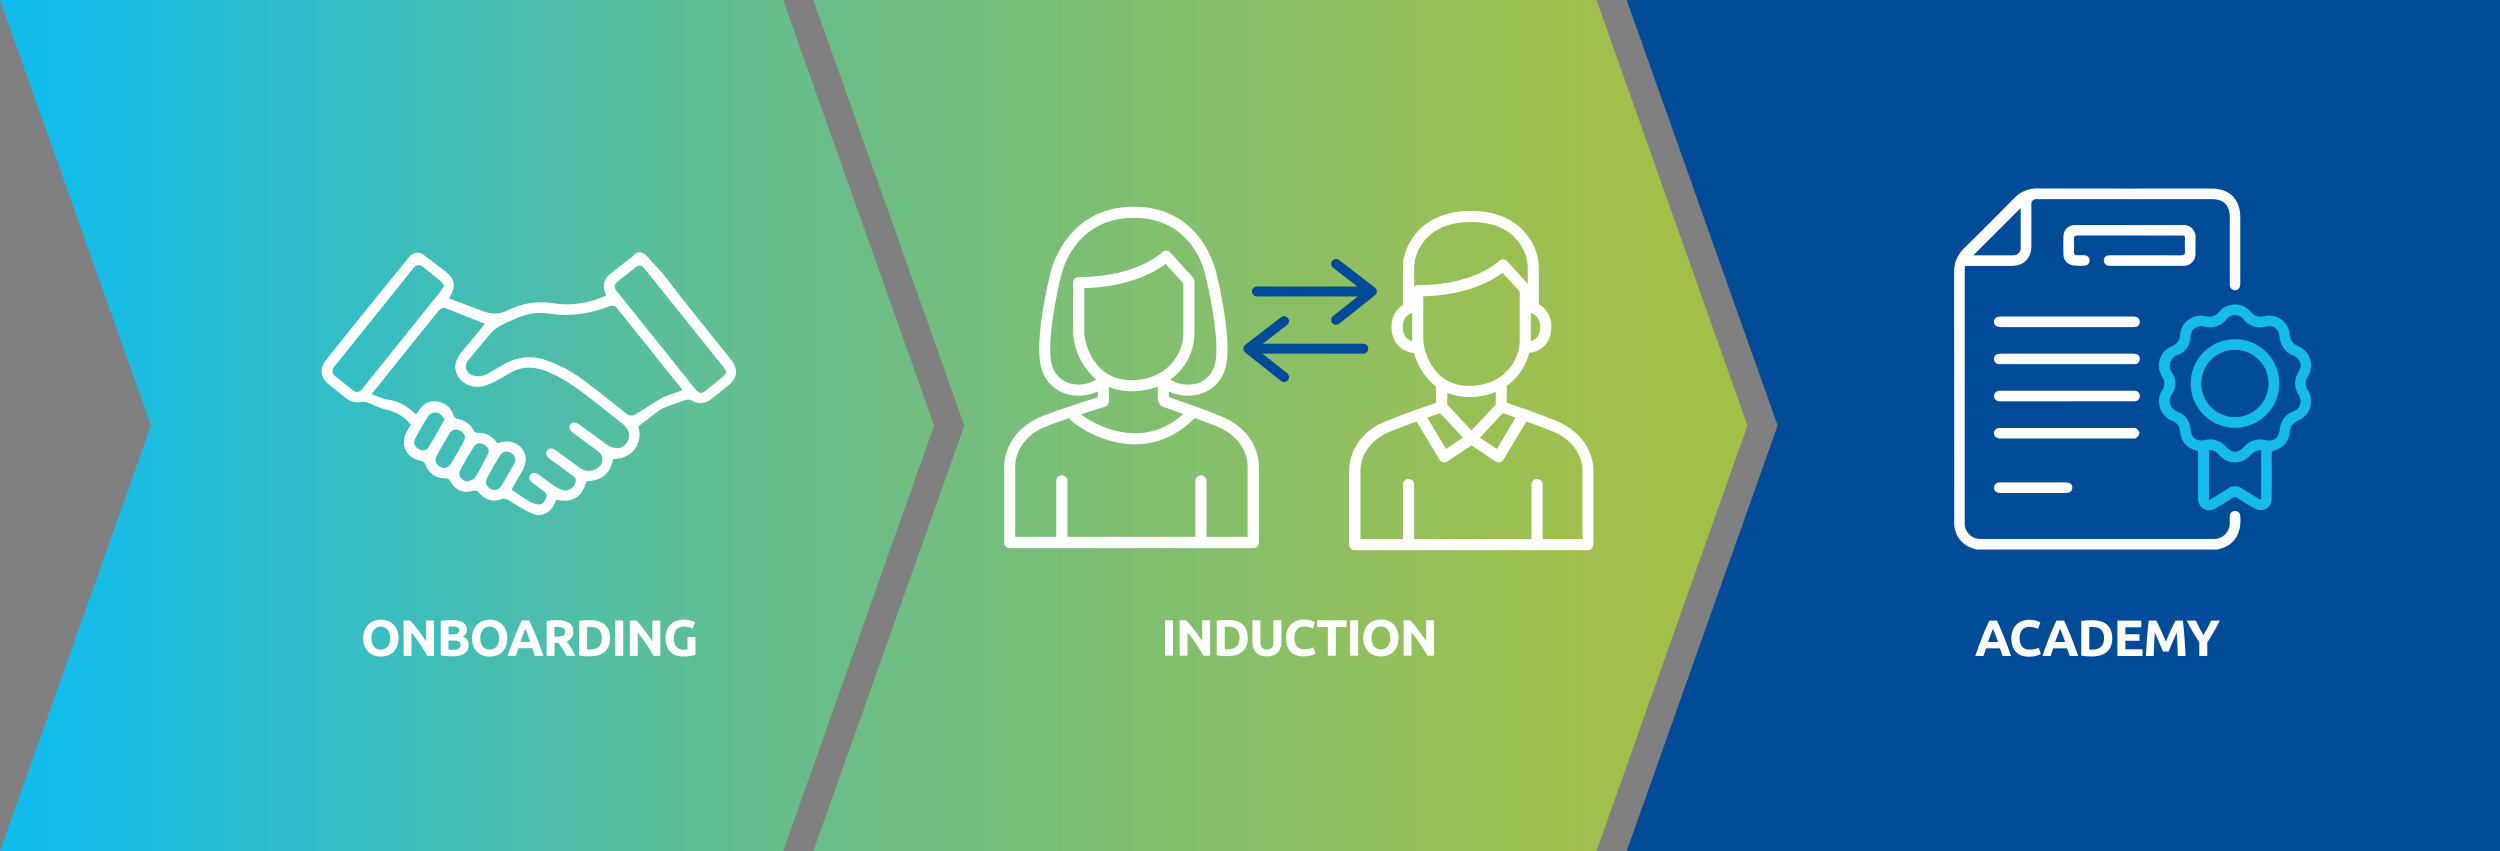 <svg xmlns="http://www.w3.org/2000/svg" xmlns:xlink="http://www.w3.org/1999/xlink" id="Livello_2" data-name="Livello 2" viewBox="0 0 822.43 280"><rect x="0" y="0" width="822.43" height="280" fill="#808080" stroke="none"/><defs><style>      .cls-1 {        fill: url(#Sfumatura_senza_nome_2);      }      .cls-1, .cls-2, .cls-3, .cls-4 {        stroke-width: 0px;      }      .cls-5 {        isolation: isolate;      }      .cls-2 {        fill: #17bbeb;      }      .cls-3 {        fill: #fff;      }      .cls-4 {        fill: #004b97;      }    </style><linearGradient id="Sfumatura_senza_nome_2" data-name="Sfumatura senza nome 2" x1="-547.76" y1="518.28" x2="-546.83" y2="518.28" gradientTransform="translate(314892.77 145258.32) scale(574.86 -280)" gradientUnits="userSpaceOnUse"><stop offset="0" stop-color="#11bcec"></stop><stop offset=".44" stop-color="#64be8f"></stop><stop offset="1" stop-color="#a4bf48"></stop></linearGradient></defs><g id="Livello_1-2" data-name="Livello 1"><g><path id="Tracciato_29622" data-name="Tracciato 29622" class="cls-1" d="m0,0l49.66,140L0,280h257.63l49.66-140L257.63,0H0Zm267.57,0l49.66,140-49.66,140h257.63l49.66-140L525.2,0h-257.63Z"></path><path id="Tracciato_29621" data-name="Tracciato 29621" class="cls-4" d="m535.13,0l49.66,140-49.66,140h287.3V0h-287.3Z"></path><g class="cls-5"><path class="cls-3" d="m131.08,209.94c0,1-.15,1.87-.45,2.63-.3.76-.7,1.39-1.22,1.9-.52.51-1.13.89-1.84,1.15-.71.26-1.48.39-2.29.39s-1.55-.13-2.25-.39-1.32-.64-1.85-1.15-.94-1.14-1.24-1.9c-.3-.76-.45-1.63-.45-2.63s.16-1.87.47-2.63c.31-.76.74-1.39,1.27-1.91.53-.52,1.15-.9,1.85-1.16.7-.26,1.44-.39,2.21-.39s1.55.13,2.25.39,1.32.64,1.85,1.16c.53.51.94,1.15,1.24,1.91.3.76.45,1.63.45,2.63Zm-8.89,0c0,.57.07,1.09.21,1.54.14.46.34.86.6,1.19s.59.58.97.76c.38.18.82.27,1.31.27s.92-.09,1.3-.27.71-.43.97-.76c.26-.33.46-.72.6-1.19.14-.46.21-.97.21-1.54s-.07-1.09-.21-1.55-.34-.86-.6-1.19c-.26-.33-.59-.59-.97-.77-.39-.18-.82-.27-1.3-.27s-.93.09-1.31.28c-.38.18-.7.44-.97.77s-.46.73-.6,1.19c-.14.46-.21.98-.21,1.54Z"></path><path class="cls-3" d="m140.59,215.77c-.75-1.33-1.56-2.65-2.44-3.95-.87-1.3-1.8-2.53-2.79-3.68v7.63h-2.59v-11.64h2.13c.37.37.78.82,1.23,1.36.45.54.9,1.11,1.37,1.72.46.61.93,1.24,1.39,1.9.46.66.89,1.29,1.29,1.89v-6.87h2.6v11.64h-2.2Z"></path><path class="cls-3" d="m148.87,215.92c-.64,0-1.27-.02-1.91-.06s-1.29-.13-1.97-.28v-11.29c.54-.1,1.13-.18,1.76-.23.64-.05,1.23-.08,1.78-.08.74,0,1.42.05,2.04.16.62.11,1.16.29,1.6.54.45.26.8.6,1.05,1.02s.38.94.38,1.55c0,.93-.45,1.66-1.34,2.2.74.28,1.24.66,1.51,1.14.27.48.4,1.03.4,1.63,0,1.22-.45,2.14-1.34,2.76-.89.62-2.22.92-3.97.92Zm-1.33-7.22h1.28c.81,0,1.38-.1,1.73-.31.35-.21.52-.54.52-1s-.18-.8-.54-.99c-.36-.19-.89-.29-1.58-.29-.22,0-.46,0-.72,0-.26,0-.49.02-.69.04v2.54Zm0,2v3.01c.19.02.4.04.62.05.22,0,.47.02.74.02.78,0,1.42-.11,1.9-.34s.72-.64.72-1.24c0-.54-.2-.92-.6-1.15-.4-.23-.98-.34-1.73-.34h-1.65Z"></path><path class="cls-3" d="m166.88,209.94c0,1-.15,1.87-.45,2.63-.3.76-.7,1.39-1.22,1.9-.52.51-1.13.89-1.84,1.15-.71.26-1.48.39-2.29.39s-1.55-.13-2.25-.39-1.32-.64-1.85-1.15-.94-1.14-1.24-1.9c-.3-.76-.45-1.63-.45-2.63s.16-1.87.47-2.63c.31-.76.74-1.39,1.27-1.91.53-.52,1.15-.9,1.85-1.16.7-.26,1.44-.39,2.21-.39s1.55.13,2.25.39,1.32.64,1.85,1.16c.53.51.94,1.15,1.24,1.91.3.76.45,1.63.45,2.63Zm-8.89,0c0,.57.07,1.09.21,1.54.14.46.34.86.6,1.19s.59.58.97.76c.38.18.82.27,1.31.27s.92-.09,1.3-.27.71-.43.97-.76c.26-.33.46-.72.6-1.19.14-.46.21-.97.21-1.54s-.07-1.09-.21-1.55-.34-.86-.6-1.19c-.26-.33-.59-.59-.97-.77-.39-.18-.82-.27-1.3-.27s-.93.09-1.31.28c-.38.18-.7.44-.97.77s-.46.73-.6,1.19c-.14.46-.21.98-.21,1.54Z"></path><path class="cls-3" d="m175.97,215.77c-.13-.4-.27-.82-.42-1.25-.15-.43-.3-.85-.45-1.27h-4.55c-.15.42-.29.85-.44,1.28-.15.43-.29.84-.41,1.24h-2.72c.44-1.25.85-2.41,1.25-3.48.39-1.06.78-2.07,1.15-3.01.38-.94.75-1.83,1.11-2.68.37-.85.74-1.67,1.14-2.48h2.48c.38.81.76,1.63,1.13,2.48.37.85.75,1.74,1.12,2.68.38.94.76,1.94,1.16,3.01.39,1.06.81,2.22,1.25,3.48h-2.81Zm-3.15-9.01c-.06.17-.14.4-.26.69-.11.29-.24.63-.38,1.01s-.3.8-.48,1.26-.36.94-.54,1.44h3.33c-.18-.51-.35-.99-.52-1.45-.17-.46-.33-.88-.48-1.26-.15-.38-.28-.72-.4-1.01-.11-.29-.21-.52-.27-.68Z"></path><path class="cls-3" d="m183.2,203.99c1.75,0,3.09.31,4.02.93.93.62,1.39,1.59,1.39,2.9,0,.82-.19,1.48-.56,1.99-.38.51-.92.91-1.62,1.2.24.29.48.62.74,1,.26.38.51.77.76,1.18.25.41.5.84.73,1.28.24.44.45.88.66,1.3h-2.93c-.21-.38-.43-.77-.65-1.16-.22-.39-.44-.77-.67-1.14-.23-.37-.46-.72-.68-1.05-.23-.33-.45-.63-.67-.9h-1.29v4.25h-2.62v-11.47c.57-.11,1.16-.19,1.77-.24.61-.04,1.16-.07,1.64-.07Zm.15,2.23c-.19,0-.36,0-.51.02-.15,0-.29.02-.43.03v3.16h.74c.99,0,1.69-.12,2.12-.37.43-.25.64-.67.64-1.26s-.22-.98-.65-1.22-1.07-.36-1.91-.36Z"></path><path class="cls-3" d="m200.7,209.94c0,1.01-.16,1.89-.47,2.64-.31.75-.76,1.37-1.34,1.87-.58.49-1.28.86-2.11,1.11-.83.25-1.76.37-2.79.37-.47,0-1.02-.02-1.65-.06s-1.24-.12-1.85-.24v-11.34c.6-.11,1.23-.19,1.89-.23s1.22-.06,1.69-.06c1,0,1.9.11,2.71.34.81.22,1.51.58,2.09,1.06s1.03,1.1,1.34,1.85c.31.75.47,1.65.47,2.71Zm-7.58,3.7c.12.01.27.02.43.03s.36,0,.58,0c1.31,0,2.28-.33,2.92-.99.63-.66.95-1.57.95-2.74s-.3-2.14-.91-2.77c-.6-.63-1.56-.94-2.87-.94-.18,0-.36,0-.55,0-.19,0-.37.02-.54.04v7.36Z"></path><path class="cls-3" d="m202.4,204.12h2.62v11.64h-2.62v-11.64Z"></path><path class="cls-3" d="m215.03,215.77c-.75-1.33-1.56-2.65-2.44-3.95-.87-1.3-1.8-2.53-2.79-3.68v7.63h-2.59v-11.64h2.13c.37.37.78.82,1.23,1.36.45.54.9,1.11,1.37,1.72.46.61.93,1.24,1.39,1.9.46.66.89,1.29,1.29,1.89v-6.87h2.6v11.64h-2.2Z"></path><path class="cls-3" d="m225.11,206.14c-1.22,0-2.1.34-2.65,1.02-.54.68-.81,1.61-.81,2.78,0,.57.07,1.09.2,1.55s.34.87.6,1.2c.27.34.6.6,1.01.78.4.18.87.28,1.41.28.29,0,.54,0,.75-.02s.39-.03.55-.07v-4.05h2.62v5.76c-.31.12-.82.25-1.51.39s-1.55.21-2.57.21c-.87,0-1.67-.13-2.38-.4-.71-.27-1.32-.66-1.82-1.18-.5-.52-.89-1.15-1.17-1.9s-.41-1.61-.41-2.57.15-1.84.45-2.59c.3-.75.72-1.38,1.24-1.91s1.15-.92,1.86-1.18c.71-.27,1.47-.4,2.28-.4.55,0,1.04.04,1.49.11s.82.16,1.14.25.58.19.79.29c.21.1.36.18.45.23l-.76,2.1c-.36-.19-.77-.36-1.23-.49-.46-.14-.97-.21-1.52-.21Z"></path></g><path id="Tracciato_29593" data-name="Tracciato 29593" class="cls-3" d="m177.46,169.53c-.65,0-1.29-.14-1.89-.38-2.22-.96-4.35-2.12-6.37-3.45-.53-.32-1.05-.65-1.58-.97-.54-.4-1.18-.64-1.85-.69-.38,0-.76.09-1.1.25-.65.27-1.34.4-2.04.4-1.93-.05-3.73-.96-4.92-2.48-.33-.51-.88-.82-1.49-.84-.27,0-.53.05-.78.13-.63.19-1.29.28-1.94.29-2.2,0-4.21-1.27-5.17-3.26-.36-.8-1.2-1.27-2.08-1.16-2.86.02-5.4-1.8-6.29-4.52-.28-.64-.84-1.12-1.53-1.3-2.13-.28-3.99-1.58-4.98-3.49-.88-1.92-.75-4.16.34-5.97l1.37-2.42-.19-.21c-1.91-2.31-4.54-3.92-7.47-4.57-1.48-.37-2.92-.88-4.31-1.53-.74-.32-1.51-.65-2.27-.92-.44-.17-.91-.27-1.39-.29-.15,0-.31,0-.46.04-.51.13-1.04.19-1.56.19-1.31,0-2.58-.47-3.58-1.31-1.11-.92-2.21-1.79-3.34-2.69-.84-.67-1.66-1.31-2.48-1.98-2.74-2.23-3.05-5.22-.82-8.02l2.84-3.55c4.84-6.04,9.66-12.07,14.54-18.07l9.57-11.74c.23-.21.42-.45.59-.7.66-.72,1.58-1.15,2.55-1.2.78.02,1.54.31,2.13.82,1.1.88,2.25,1.73,3.39,2.57,1.1.82,2.21,1.66,3.3,2.5,3.53,2.76,3.93,4.75,1.77,8.81l-.21.38,3.83,1.43c2.71,1.01,5.39,2.02,8.1,2.97,2.39.88,5.05.7,7.3-.5,3.42-1.74,7.2-2.64,11.04-2.65,1.44,0,2.87.12,4.29.34,1.4.23,2.81.34,4.23.34,4.32-.06,8.58-.99,12.52-2.74l.34-.15-.13-.34c-1.11-2.8-.72-4.94,1.14-6.52,1.51-1.28,3.11-2.5,4.67-3.68,1.09-.82,2.17-1.66,3.24-2.52.16-.13.29-.28.4-.46.44-.45,1.03-.72,1.66-.74,1.03.11,1.97.65,2.59,1.49,1.09,1.28,2.23,2.5,3.47,3.81l1.43,1.53,4.75,6.08c.07.14.16.27.25.4l2.55,3.2,1.39,1.77h0c3.62,4.52,7.25,9.05,10.88,13.59l2.88,3.6c2.36,2.95,2.06,5.87-.86,8.23l-5.57,4.48c-1.01.91-2.3,1.43-3.66,1.47h0c-1.05-.03-2.08-.34-2.97-.9-.35-.19-.73-.28-1.12-.27-.27,0-.54.03-.8.11-2.44.82-4.82,1.7-7.47,2.69-.48.19-.93.45-1.33.78-1.64,1.24-3.26,2.5-4.94,3.79l-1.87,1.46.06.23c.73,2.48.28,5.16-1.22,7.26-1.65,2.03-4.13,3.21-6.75,3.2h-.29l-.08.29c-1.24,4.75-3.62,6.73-8.48,7.05h-.27l-.08.27c-1.26,4.14-3.6,6.14-7.13,6.14-.81-.01-1.61-.1-2.4-.27l-.29-.06-.4.82c-.19.38-.36.72-.55,1.07-.89,1.85-2.72,3.07-4.76,3.16l.06.06Zm-10.71-24.32c1.92-.03,3.75.85,4.92,2.38,1.71,2.14,1.75,4.48.08,7.41l-3.49,6.06,1.91,1.3c1.32.92,2.63,1.79,3.96,2.61.83.48,1.74.8,2.69.95.16.03.32.04.48.04,1.32,0,1.89-1.16,2.31-2.02.69-1.41-.27-2.06-.97-2.55-1.07-.72-2.1-1.51-3.14-2.27-1.75-1.32-1.51-2.17-1.03-2.84.26-.43.72-.69,1.22-.71.66.06,1.28.32,1.79.74.55.4,1.11.8,1.64,1.22,1.07.78,2.12,1.58,3.22,2.31.91.64,1.92,1.13,2.99,1.45.23.06.47.09.71.1,1.43-.11,2.67-1.04,3.18-2.38.71-1.54-.3-2.21-1.05-2.71-.13-.08-.25-.17-.36-.25l-2.78-2.04c-1.39-1.01-2.76-2.02-4.14-3.03-1.87-1.39-1.14-2.4-.92-2.75.26-.44.73-.72,1.24-.74.65.06,1.26.32,1.75.74,1.62,1.18,7.72,5.64,7.72,5.64.85.66,1.9,1.03,2.97,1.05.92-.02,1.82-.27,2.61-.74,1.08-.55,1.81-1.61,1.93-2.82.03-1.2-.56-2.33-1.56-2.99l-7.85-5.76c-1.89-1.39-1.62-2.31-1.16-2.94.25-.42.7-.68,1.18-.69.77.09,1.49.41,2.08.92l2.69,1.96,5.95,4.35c.97.76,2.16,1.2,3.39,1.24,1.26,0,2.45-.61,3.18-1.64,1.56-2.1,1.05-4.56-1.32-6.42l-8.79-6.95c-5.11-4.04-9.78-7.57-15.25-9.93-2.11-.98-4.4-1.52-6.73-1.58-2.02,0-4,.51-5.75,1.51-.67.36-1.31.76-1.98,1.14-.97.57-1.94,1.14-2.94,1.66-1.34.75-2.76,1.34-4.23,1.77-.64.16-1.29.24-1.94.25-2.59.07-5.03-1.2-6.46-3.35-1.62-2.86-1.12-5.6,1.6-8.67,1.64-1.83,3.15-3.72,4.75-5.7.71-.88,1.41-1.75,2.13-2.63l.32-.4-3.39-1.35c-3.3-1.33-6.48-2.61-9.68-3.81-.11-.04-.23-.06-.34-.06-.66.06-1.27.35-1.72.84-4.5,5.53-8.97,11.08-13.42,16.66l-8.73,10.9.51.17c.61.21,1.18.42,1.73.63,1.11.48,2.27.82,3.47,1.01,2.44.38,4.75,1.4,6.67,2.95.46.34.9.72,1.33,1.09l.92.78.25-.27c.16-.13.29-.3.4-.48,1.28-2.36,3.05-3.56,5.28-3.56.21,0,.42,0,.63.04,2.76.15,5.12,2.06,5.83,4.73.26.56.77.97,1.37,1.1,2.23.32,4.17,1.7,5.2,3.7.15.27.59.84,1.07.84.27-.03.55-.04.82-.04,2.19,0,4.02,1.03,5.81,3.22l.17.21.25-.08c.9-.31,1.85-.47,2.8-.48l.02-.06Zm-.19,3.35c-.91.02-1.73.54-2.13,1.35-1.2,1.98-2.76,4.59-4.21,7.32-.46.78-.46,1.74,0,2.52.65.96,1.76,1.51,2.92,1.45h.13l.1-.08c.08-.06.17-.1.29-.17.49-.23.91-.57,1.22-1.01,1.3-2.08,2.52-4.23,3.7-6.33l.55-.97c.76-1.11.48-2.63-.63-3.39-.1-.07-.2-.13-.3-.18-.47-.33-1.03-.51-1.6-.53l-.03.02Zm-8.84-2.74c-.75,0-1.44.39-1.81,1.05-1.77,2.82-3.26,5.39-4.54,7.83-.39.72-.37,1.59.06,2.29.58.88,1.58,1.39,2.63,1.35h.1l.11-.06c.15-.08.3-.15.46-.21.64-.2,1.21-.6,1.62-1.12,1.56-2.5,2.94-5.15,4.15-7.49.63-1.22.19-2.34-1.22-3.18-.47-.29-1.01-.45-1.56-.48v.02Zm-7.81-4.5c-.84,0-1.61.47-2,1.22-1.22,2.02-2.8,4.69-4.29,7.41-.45.77-.45,1.72-.02,2.5.63.97,1.72,1.54,2.88,1.51h.13l.1-.08c.08-.06.17-.1.29-.17.5-.22.93-.57,1.26-1.01,1.58-2.57,3.07-5.15,4.4-7.7.3-.52.38-1.14.21-1.72-.27-.71-.81-1.29-1.51-1.6-.44-.25-.94-.39-1.45-.4v.03Zm-6.54-5.62c-.86-.04-1.7.3-2.31.92-1.7,2.53-3.16,5.2-4.52,7.72-.62,1.13-.21,2.55.92,3.18.53.41,1.18.64,1.85.67.59.02,1.15-.28,1.47-.78,1.33-2.06,2.55-4.23,3.74-6.33.44-.78.88-1.54,1.31-2.33.06-.11.09-.24.08-.36l.46-.46-.27-.27c-.19-.19-.36-.4-.53-.61-.37-.58-.92-1.03-1.56-1.28-.19-.05-.39-.07-.59-.08h-.04Zm30.59-18.2c1.91.02,3.8.34,5.6.95,4.82,1.68,9.32,4.14,13.32,7.3,4.02,3.01,8.02,6.21,11.91,9.3l1.24.99c.48.44,1.1.69,1.75.72.42,0,.83-.13,1.18-.36.99-.59,1.96-1.22,2.93-1.83.61-.38,1.22-.78,1.83-1.16.42-.27.82-.53,1.24-.8.97-.67,1.99-1.28,3.05-1.81,1.3-.59,2.65-1.07,4.08-1.56.65-.23,1.3-.46,1.98-.71l.48-.17s-.93-1.24-1.07-1.41l-4.78-5.95c-5.18-6.44-10.35-12.89-15.5-19.35-.39-.64-1.06-1.05-1.81-1.1-.39.01-.77.1-1.12.25-4.48,1.81-9.27,2.75-14.1,2.8-1.86,0-3.72-.15-5.57-.44-.93-.15-1.86-.23-2.8-.23-2.75.03-5.47.65-7.96,1.81-.46.21-.93.4-1.41.61-1.23.5-2.44,1.06-3.62,1.68-1.22.65-2.33,1.49-3.28,2.5-2.02,2.31-4,4.73-5.91,7.07l-1.56,1.91c-.7.78-.96,1.86-.71,2.88.34,1.01,1.15,1.8,2.17,2.1.58.19,1.18.29,1.79.3,1.12-.02,2.22-.33,3.18-.9,1.73-.95,3.45-1.94,5.15-2.94l.34-.19c2.41-1.44,5.16-2.21,7.97-2.23v-.03Zm36.48-30.11c-.71.1-1.36.43-1.87.93-1.22.97-2.44,1.96-3.66,2.93l-1.39,1.12c-1.68,1.33-1.73,2-.38,3.7,2.42,3.03,4.84,6.04,7.26,9.07,0,0,14.14,17.63,18.28,22.8.53.65,1.11,1.3,1.93,1.3.48-.02.94-.21,1.3-.53l1.18-.95c1.64-1.31,3.26-2.61,4.86-3.94.27-.24.49-.53.65-.86.08-.13.17-.29.27-.44l.13-.21-.44-.72c-.19-.33-.4-.65-.63-.95-8.56-10.66-17.12-21.33-25.68-31.99-.67-.82-1.18-1.3-1.85-1.3l.04.04Zm-72.7-.19c-.73.05-1.4.45-1.79,1.07-8.63,10.77-17.27,21.53-25.92,32.27-.45.47-.69,1.1-.67,1.75.11.63.48,1.18,1.01,1.53,1.87,1.45,3.72,2.95,5.55,4.46.43.4.98.64,1.56.67.71-.05,1.35-.43,1.73-1.03.91-1.18,1.85-2.34,2.78-3.49,0,0,17.1-21.29,22.8-28.4.3-.38.57-.78.82-1.2l.55-.86-.17-.21c-.13-.17-.25-.32-.36-.48-.21-.33-.47-.62-.76-.88-.86-.7-1.73-1.41-2.61-2.1-.99-.78-1.98-1.58-2.94-2.38-.44-.42-1.01-.68-1.62-.72h.03Z"></path><g class="cls-5"><path class="cls-3" d="m658.79,215.8c-.13-.4-.27-.82-.42-1.25-.15-.43-.3-.85-.45-1.27h-4.55c-.15.42-.29.85-.44,1.28-.15.43-.29.84-.41,1.24h-2.72c.44-1.25.85-2.41,1.25-3.48.39-1.06.78-2.07,1.15-3.01.38-.94.75-1.83,1.11-2.68s.74-1.67,1.14-2.48h2.48c.38.81.76,1.63,1.13,2.48.37.85.75,1.74,1.12,2.68.38.94.76,1.94,1.16,3.01.39,1.06.81,2.22,1.25,3.48h-2.81Zm-3.15-9c-.06.17-.14.4-.26.69-.11.29-.24.63-.38,1.01-.14.38-.3.8-.48,1.26s-.36.94-.54,1.44h3.33c-.18-.5-.35-.99-.52-1.45-.17-.46-.33-.88-.48-1.26-.15-.38-.28-.72-.4-1.01-.11-.29-.21-.52-.28-.68Z"></path><path class="cls-3" d="m667.49,216.04c-1.89,0-3.34-.53-4.33-1.58-.99-1.05-1.49-2.55-1.49-4.49,0-.96.15-1.82.45-2.58s.72-1.39,1.24-1.92c.53-.52,1.15-.92,1.88-1.18.73-.27,1.52-.4,2.37-.4.49,0,.94.04,1.34.11.4.07.76.16,1.06.25.3.09.55.19.76.29.2.1.35.18.44.24l-.76,2.12c-.36-.19-.78-.35-1.25-.49-.48-.13-1.02-.2-1.62-.2-.4,0-.8.07-1.18.2-.39.13-.73.35-1.03.65s-.54.68-.71,1.15c-.18.47-.27,1.04-.27,1.71,0,.54.06,1.04.18,1.5.12.46.31.87.57,1.2.26.34.61.6,1.03.8s.94.29,1.54.29c.38,0,.72-.02,1.03-.07s.57-.1.81-.16c.23-.06.44-.13.62-.21.18-.08.34-.15.49-.22l.72,2.1c-.37.22-.89.43-1.56.61-.67.18-1.45.27-2.33.27Z"></path><path class="cls-3" d="m680.87,215.8c-.13-.4-.27-.82-.42-1.25-.15-.43-.3-.85-.45-1.27h-4.55c-.15.42-.29.85-.44,1.28s-.29.84-.41,1.24h-2.72c.44-1.25.85-2.41,1.25-3.48.39-1.06.78-2.07,1.15-3.01.38-.94.75-1.83,1.11-2.68.37-.85.75-1.67,1.14-2.48h2.48c.38.81.76,1.63,1.13,2.48s.75,1.74,1.12,2.68c.38.94.76,1.94,1.16,3.01s.81,2.22,1.25,3.48h-2.81Zm-3.15-9c-.06.17-.14.4-.26.69s-.24.63-.38,1.01c-.14.38-.3.8-.48,1.26s-.36.94-.54,1.44h3.33c-.18-.5-.35-.99-.52-1.45s-.33-.88-.48-1.26-.28-.72-.4-1.01c-.11-.29-.21-.52-.27-.68Z"></path><path class="cls-3" d="m694.88,209.97c0,1.01-.16,1.89-.47,2.64-.31.75-.76,1.37-1.33,1.87-.58.49-1.28.86-2.11,1.11-.83.25-1.76.37-2.79.37-.47,0-1.02-.02-1.65-.06-.63-.04-1.24-.12-1.85-.24v-11.34c.61-.11,1.23-.19,1.89-.23.65-.04,1.22-.06,1.69-.06,1,0,1.9.11,2.71.34.81.22,1.51.58,2.09,1.06.58.48,1.03,1.1,1.34,1.85s.47,1.65.47,2.7Zm-7.58,3.7c.12.01.27.02.43.03.16,0,.36,0,.58,0,1.31,0,2.28-.33,2.92-.99.63-.66.95-1.57.95-2.74s-.3-2.14-.91-2.77c-.61-.63-1.56-.94-2.87-.94-.18,0-.36,0-.55,0-.19,0-.37.02-.54.04v7.36Z"></path><path class="cls-3" d="m696.57,215.8v-11.64h7.86v2.2h-5.24v2.28h4.65v2.15h-4.65v2.81h5.63v2.2h-8.25Z"></path><path class="cls-3" d="m709.36,204.16c.2.37.43.83.7,1.37.26.54.54,1.13.82,1.76.29.63.57,1.28.85,1.94.28.66.54,1.28.79,1.86.25-.58.51-1.2.79-1.86.28-.66.56-1.31.85-1.94.29-.63.56-1.22.83-1.76.26-.54.5-1,.7-1.37h2.38c.11.77.22,1.64.31,2.6.1.96.18,1.96.25,2.99.07,1.04.14,2.08.2,3.12.06,1.04.11,2.02.16,2.94h-2.55c-.03-1.13-.08-2.36-.13-3.7-.06-1.33-.14-2.68-.25-4.03-.2.47-.43.99-.67,1.56-.25.57-.49,1.14-.73,1.71-.24.57-.47,1.12-.7,1.64-.22.52-.42.97-.57,1.34h-1.83c-.16-.37-.35-.81-.57-1.34-.22-.52-.46-1.07-.7-1.64-.24-.57-.49-1.14-.73-1.71-.25-.57-.47-1.09-.67-1.56-.11,1.35-.2,2.7-.25,4.03-.06,1.33-.1,2.57-.13,3.7h-2.55c.04-.92.1-1.9.16-2.94.06-1.04.13-2.08.2-3.12.07-1.04.16-2.03.25-2.99s.2-1.82.31-2.6h2.5Z"></path><path class="cls-3" d="m724.86,208.93c.47-.79.92-1.59,1.35-2.38.43-.79.82-1.59,1.18-2.4h2.89c-.64,1.25-1.3,2.47-1.98,3.65-.68,1.18-1.41,2.36-2.17,3.54v4.45h-2.62v-4.42c-.76-1.19-1.49-2.38-2.18-3.56-.69-1.19-1.35-2.41-1.99-3.66h3.04c.36.8.74,1.6,1.16,2.4.41.79.86,1.59,1.33,2.38Z"></path></g><path id="Tracciato_29526" data-name="Tracciato 29526" class="cls-3" d="m650.09,180.74c-.27-.1-.56-.21-.85-.29-3.72-.99-6.31-4.33-6.35-8.18-.04-4.71,0-9.43,0-14.14,0-22.87-.01-45.75-.04-68.62-.09-2.93,1.08-5.75,3.21-7.75,5.58-5.5,11.14-11.04,16.62-16.64,1.97-2.06,4.71-3.19,7.56-3.12,19.08.04,38.17.05,57.27.02,5.96,0,9.48,3.52,9.48,9.52v21.34c.03.46,0,.92-.11,1.37-.26.9-1.2,1.43-2.1,1.17-.68-.19-1.16-.78-1.23-1.48-.02-.39-.04-.77-.02-1.15v-21.45c0-3.77-2.04-5.83-5.79-5.83h-57.73c-.85-.11-1.63.48-1.75,1.33,0,.15,0,.29,0,.44v13.57c0,4.19-2.44,6.62-6.62,6.64h-15.22c-.04.52-.08.96-.08,1.39v83.02c-.18,2.79,1.94,5.2,4.73,5.39,0,0,.02,0,.02,0h77.03c2.84.15,5.26-2.04,5.41-4.87,0,0,0,0,0-.01v-.5c0-.69-.02-1.39,0-2.1-.02-.92.71-1.69,1.64-1.71h.04c.91-.06,1.69.63,1.75,1.54.6,5.52-1.77,9.85-7.02,10.99-.11.04-.21.09-.31.15h-79.55Zm-.92-96.75c4.37,0,8.72.04,13.08,0,1.3.08,2.42-.9,2.5-2.2,0,0,0,0,0-.01v-.29c.04-4.33,0-8.64,0-12.97,0-.06-.08-.11-.04-.06l-15.54,15.53Z"></path><path id="Tracciato_29527" data-name="Tracciato 29527" class="cls-2" d="m723.14,148.42c-3.81-.94-5.66-3.08-6.02-6.83-.13-1.46-1.12-2.71-2.52-3.15-2.45-.94-4.13-3.21-4.33-5.83-.18-1.47.18-2.96,1-4.19.97-1.36.97-3.18,0-4.54-2.02-3.18-1.08-7.39,2.1-9.41.35-.23.73-.42,1.12-.58,1.56-.55,2.63-2,2.69-3.66.23-3.75,3.46-6.61,7.21-6.39.41.02.82.09,1.21.19,1.67.47,3.45-.14,4.5-1.52,2.44-2.84,6.72-3.16,9.56-.72.01,0,.02.02.03.03.26.22.51.47.73.73,1.06,1.37,2.86,1.96,4.52,1.46,3.64-.87,7.29,1.36,8.18,5,.1.38.15.76.17,1.15.06,1.66,1.12,3.12,2.67,3.69,3.51,1.39,5.23,5.36,3.85,8.87-.17.42-.38.81-.62,1.19-.9,1.34-.9,3.1,0,4.44,2.03,3.18,1.1,7.41-2.08,9.45-.37.24-.76.44-1.17.6-1.55.58-2.6,2.04-2.65,3.69-.14,2.88-2.16,5.33-4.96,6.02-.63.08-1.08.65-1,1.28,0,0,0,0,0,0v.06c.04,4.75.04,9.5,0,14.26,0,2.35-1.19,3.93-3.23,4.08-.91.03-1.82-.19-2.62-.64-1.9-1.04-3.71-2.21-5.54-3.39-.42-.35-1.02-.35-1.44,0-1.81,1.17-3.65,2.29-5.52,3.4-1.64,1.21-3.95.87-5.16-.78,0,0,0,0-.01-.01-.54-.73-.79-1.64-.71-2.54v-15.47h0l.05.02Zm33.69-27.8c.15-1.52-.72-2.96-2.14-3.54-2.82-.99-4.74-3.61-4.83-6.6-.07-1.84-1.62-3.28-3.46-3.21-.31,0-.61.06-.9.15-2.76.79-5.71-.17-7.48-2.42-1.13-1.52-3.27-1.83-4.79-.71-.27.21-.52.46-.73.73-1.75,2.21-4.65,3.17-7.37,2.42-1.83-.58-3.78.43-4.37,2.25-.12.37-.17.76-.15,1.15-.04,2.64-1.69,4.98-4.15,5.91-2,.61-3.12,2.73-2.5,4.73,0,0,0,0,0,0,.13.42.34.82.6,1.17,1.46,2.07,1.46,4.84,0,6.91-1.27,1.68-.94,4.07.73,5.35.37.28.79.49,1.23.62,2.36.88,3.97,3.08,4.08,5.6.33,3.02,1.92,4.25,4.87,3.62,2.5-.64,5.15.22,6.81,2.19,2.06,2.25,3.96,2.25,6.06-.02,1.64-1.94,4.24-2.78,6.71-2.17,3,.64,4.56-.46,4.93-3.52.21-2.65,1.92-4.94,4.41-5.89,1.83-.55,2.87-2.48,2.32-4.31,0,0,0,0,0,0-.11-.38-.29-.74-.52-1.06-1.54-2.32-1.54-5.33-.02-7.66.28-.54.51-1.11.69-1.69h-.02Zm-30.15,43.9c.58-.33.94-.52,1.29-.73,1.67-1.02,3.37-2.02,5.02-3.1,1.36-.98,3.2-.98,4.56,0,1.79,1.14,3.6,2.23,5.41,3.35.29.15.58.29.89.4v-16.31c-1.18-.11-2.35.36-3.12,1.27-.79.83-1.71,1.54-2.71,2.1-2.8,1.28-6.12.51-8.06-1.89-.74-1.06-1.99-1.62-3.27-1.48v16.41h0v-.02Z"></path><path id="Tracciato_29528" data-name="Tracciato 29528" class="cls-3" d="m700.49,74.05h17.39c2.12-.29,4.08,1.2,4.37,3.33.04.33.04.67,0,1v4.87c.18,2.15-1.41,4.03-3.56,4.21,0,0-.01,0-.02,0-.23.02-.48,0-.71,0h-23.76c-.88.12-1.72-.39-2.02-1.23-.3-.88.17-1.83,1.04-2.13,0,0,0,0,.01,0l.23-.06c.42-.06.85-.08,1.27-.06,7.52,0,15.06-.04,22.61.02,1.21,0,1.56-.37,1.46-1.52-.08-1.35-.08-2.71,0-4.06,0-.69-.21-.98-.92-.94-.85.04-1.69,0-2.54,0-10.54,0-21.09,0-31.65-.02-1.1,0-1.52.27-1.42,1.4.08,1.31.08,2.63,0,3.94-.04.94.33,1.23,1.21,1.17.73-.04,1.46-.04,2.19,0,.94-.01,1.71.72,1.75,1.65.05.93-.67,1.72-1.6,1.77,0,0-.01,0-.02,0h-.02c-1.31.1-2.62.06-3.92-.11-1.72-.26-3-1.71-3.04-3.44-.08-2.1-.08-4.18,0-6.25.08-2.04,1.8-3.63,3.85-3.56h17.84l-.02.02Z"></path><path id="Tracciato_29529" data-name="Tracciato 29529" class="cls-3" d="m680,132.03h-21.43c-.39.02-.77,0-1.15-.04-.94-.16-1.58-1.04-1.42-1.99.13-.77.76-1.36,1.54-1.44.35-.03.69-.04,1.04-.02h42.77c.35,0,.69,0,1.04.02.86.04,1.54.74,1.54,1.6.1.89-.53,1.7-1.42,1.81-.38.06-.77.07-1.15.04h-21.34Z"></path><path id="Tracciato_29530" data-name="Tracciato 29530" class="cls-3" d="m679.95,119.8h-21.31c-.39,0-.77,0-1.15-.02-.81-.06-1.45-.71-1.5-1.52-.14-.8.36-1.57,1.15-1.77.45-.11.91-.16,1.37-.14h42.88c.46-.02.92.02,1.37.14.79.2,1.29.97,1.15,1.77-.04.81-.67,1.46-1.48,1.52-.38.04-.77.04-1.15.02h-21.32Z"></path><path id="Tracciato_29531" data-name="Tracciato 29531" class="cls-3" d="m680.02,140.79h21.31c.46,0,1.04-.12,1.37.12.5.37,1.13,1,1.13,1.5-.14.67-.52,1.27-1.08,1.67-.31.27-.96.17-1.46.17h-43.32c-1.25-.06-2.04-.75-2.02-1.77s.79-1.69,2.06-1.69h22.01Z"></path><path id="Tracciato_29532" data-name="Tracciato 29532" class="cls-3" d="m680,104.13h21.2c.46-.02.93,0,1.38.08.77.11,1.33.77,1.33,1.54.12.81-.41,1.57-1.21,1.75-.46.1-.92.13-1.38.11h-43.21c-1.35-.06-2.15-.69-2.15-1.75s.81-1.73,2.15-1.73h21.91-.02Z"></path><path id="Tracciato_29533" data-name="Tracciato 29533" class="cls-3" d="m668.83,158.7h10.66c1.48,0,2.25.62,2.25,1.73s-.81,1.75-2.25,1.75h-21.32c-1.37,0-2.17-.63-2.21-1.69,0-.97.76-1.77,1.73-1.79h11.14Z"></path><path id="Tracciato_29534" data-name="Tracciato 29534" class="cls-2" d="m735.29,111.58c8.05.02,14.56,6.57,14.54,14.62s-6.57,14.56-14.62,14.54-14.56-6.57-14.54-14.62c.02-8.02,6.52-14.52,14.54-14.54h.08Zm-.06,25.63c6.11,0,11.07-4.97,11.06-11.08,0-6.11-4.97-11.07-11.08-11.06s-11.07,4.97-11.06,11.08h0c0,6.11,4.95,11.06,11.06,11.06h.02Z"></path><g class="cls-5"><path class="cls-3" d="m383.26,204.06h2.62v11.64h-2.62v-11.64Z"></path><path class="cls-3" d="m395.89,215.7c-.75-1.33-1.56-2.65-2.44-3.95-.87-1.3-1.8-2.53-2.79-3.68v7.63h-2.59v-11.64h2.13c.37.37.78.82,1.23,1.36.45.54.9,1.11,1.37,1.72.46.61.93,1.24,1.39,1.9s.89,1.29,1.29,1.89v-6.87h2.6v11.64h-2.2Z"></path><path class="cls-3" d="m410.49,209.87c0,1.01-.16,1.89-.47,2.64-.31.75-.76,1.37-1.34,1.87s-1.28.86-2.11,1.11-1.76.37-2.79.37c-.47,0-1.02-.02-1.65-.06-.63-.04-1.24-.12-1.85-.24v-11.34c.6-.11,1.23-.19,1.89-.23s1.22-.06,1.69-.06c1,0,1.9.11,2.71.34.81.22,1.51.58,2.09,1.06.58.48,1.03,1.1,1.34,1.85.31.75.47,1.65.47,2.7Zm-7.58,3.7c.12.01.27.02.43.03.16,0,.36,0,.58,0,1.31,0,2.28-.33,2.92-.99.63-.66.95-1.57.95-2.74s-.3-2.14-.91-2.77c-.61-.63-1.56-.94-2.87-.94-.18,0-.36,0-.55,0-.19,0-.37.02-.54.04v7.36Z"></path><path class="cls-3" d="m416.74,215.93c-.82,0-1.52-.12-2.12-.34s-1.08-.55-1.47-.96c-.39-.41-.67-.9-.86-1.46-.18-.57-.28-1.19-.28-1.87v-7.24h2.62v7.02c0,.47.05.87.16,1.2.11.33.25.6.44.81s.41.36.67.45c.26.09.55.13.87.13.64,0,1.16-.2,1.55-.59.4-.39.6-1.06.6-2v-7.02h2.62v7.24c0,.68-.1,1.31-.29,1.88-.19.57-.48,1.06-.87,1.47-.39.41-.89.72-1.5.95-.61.22-1.32.34-2.15.34Z"></path><path class="cls-3" d="m428.89,215.93c-1.89,0-3.33-.53-4.33-1.58s-1.49-2.55-1.49-4.49c0-.96.15-1.82.45-2.58s.72-1.39,1.24-1.92c.53-.52,1.15-.92,1.88-1.18.73-.27,1.52-.4,2.37-.4.49,0,.94.04,1.34.11.4.07.76.16,1.06.25.3.09.55.19.76.29.2.1.35.18.44.24l-.76,2.12c-.36-.19-.78-.35-1.25-.49-.48-.13-1.02-.2-1.62-.2-.4,0-.8.07-1.18.2-.39.13-.73.35-1.02.65-.3.3-.54.68-.71,1.15-.18.47-.27,1.04-.27,1.71,0,.54.06,1.04.18,1.5s.31.87.57,1.2c.26.34.61.6,1.03.8s.94.29,1.55.29c.38,0,.72-.02,1.02-.07s.57-.1.81-.16.44-.13.62-.21c.18-.08.34-.15.49-.22l.72,2.1c-.37.22-.89.43-1.56.61-.67.18-1.45.27-2.33.27Z"></path><path class="cls-3" d="m442.96,204.06v2.23h-3.51v9.41h-2.62v-9.41h-3.51v-2.23h9.64Z"></path><path class="cls-3" d="m444.16,204.06h2.62v11.64h-2.62v-11.64Z"></path><path class="cls-3" d="m460.07,209.87c0,1-.15,1.87-.45,2.63s-.7,1.39-1.22,1.9c-.52.51-1.13.89-1.84,1.15s-1.48.39-2.29.39-1.55-.13-2.25-.39c-.71-.26-1.32-.64-1.85-1.15s-.94-1.14-1.24-1.9c-.3-.76-.45-1.63-.45-2.63s.16-1.87.47-2.63c.31-.76.74-1.39,1.27-1.91.53-.52,1.15-.9,1.85-1.16.7-.26,1.44-.39,2.21-.39s1.55.13,2.25.39c.71.26,1.32.64,1.85,1.16.53.51.94,1.15,1.24,1.91.3.76.45,1.63.45,2.63Zm-8.89,0c0,.57.07,1.09.21,1.55.14.46.34.85.6,1.18.26.33.58.58.97.76.38.18.82.27,1.31.27s.92-.09,1.3-.27c.39-.18.71-.43.97-.76.26-.33.46-.72.6-1.18.14-.46.21-.97.21-1.55s-.07-1.09-.21-1.55c-.14-.46-.34-.86-.6-1.19-.26-.33-.59-.58-.97-.76-.39-.18-.82-.27-1.3-.27s-.93.09-1.31.28c-.38.18-.7.44-.97.77-.26.33-.46.73-.6,1.19-.14.46-.21.98-.21,1.54Z"></path><path class="cls-3" d="m469.58,215.7c-.75-1.33-1.56-2.65-2.44-3.95-.87-1.3-1.8-2.53-2.79-3.68v7.63h-2.59v-11.64h2.13c.37.37.78.82,1.23,1.36.45.54.9,1.11,1.37,1.72s.93,1.24,1.39,1.9c.46.66.89,1.29,1.29,1.89v-6.87h2.6v11.64h-2.2Z"></path></g><g><path id="Tracciato_29594" data-name="Tracciato 29594" class="cls-3" d="m402.21,137.13c-5.18-2.16-14.75-5.49-17.68-6.52v-1.83c3.13,1.49,6.69,1.81,10.03.9,4.04-1.08,7.23-4.16,8.44-8.16,2.87-8.91-2.69-30.99-2.91-31.81-.04-.22-4.47-21.71-27.07-21.71s-27.39,21.45-27.4,21.6c-.24.93-5.8,23.03-2.93,31.92,1.2,4,4.4,7.09,8.44,8.16,3.34.89,6.9.57,10.03-.9v1.92c-3.61,1.12-13.84,4.32-18.89,6.44-7.25,3.04-11.91,9.48-11.91,16.46v24.89c0,1.01.82,1.83,1.83,1.83h80.15c1.01,0,1.83-.82,1.83-1.83v-24.89c0-6.96-4.69-13.42-11.92-16.46l-.03-.02Zm-30.04-12.06c-12.78,0-15.47-12.92-15.47-15.47v-14.83c15.14-.38,23.58-5.53,26.76-7.96l5.82,6.43v16.69c0,6.28-5.31,15.14-17.11,15.14Zm-8.68,8.73s.06-.04.09-.06c.12-.04.23-.1.33-.18.1-.05.19-.11.28-.18.08-.08.16-.18.22-.28.08-.09.14-.19.2-.29.05-.1.08-.2.09-.31.04-.12.07-.24.07-.37,0-.04.02-.06.02-.09v-4.74c2.34.97,4.86,1.46,7.4,1.43,2.97.03,5.93-.52,8.69-1.61v4.36c0,.47.19.91.51,1.25.19.49.58.88,1.08,1.06.06.02,3.08,1.04,6.81,2.38-4.24,4.02-9.84,6.29-15.69,6.37h-.17c-8.4,0-15.56-4.5-17.83-6.24,4.26-1.39,7.83-2.47,7.91-2.49h-.02Zm-11.42-7.65c-2.84-.76-5.09-2.94-5.93-5.77-2.1-6.57,1.45-23.81,3.02-29.96.16-.77,4.26-18.76,23.85-18.76s23.34,17.97,23.5,18.84c1.56,6.1,5.11,23.34,3,29.91-.84,2.82-3.09,5.01-5.93,5.77-2.91.76-6.01.29-8.57-1.3,4.83-3.47,7.77-8.99,7.94-14.94v-17.41c0-.45-.17-.89-.48-1.23l-7.49-8.26c-.34-.37-.82-.58-1.32-.6-.5,0-.98.2-1.34.55-.07.07-8.31,8.16-27.46,8.16-1.01,0-1.83.82-1.83,1.83v16.63c.38,5.9,3.13,11.4,7.63,15.23-2.57,1.6-5.69,2.08-8.62,1.32v-.02Zm-8.44,14.35c2.07-.86,5.11-1.94,8.18-2.98.04.14.09.26.17.38.64.99,8.69,7.27,18.94,8.16.86.07,1.7.11,2.53.11,7.3,0,13.87-2.93,19.62-8.66,2.82,1.03,5.64,2.1,7.71,2.96,5.88,2.45,9.66,7.6,9.66,13.07v23.06h-13.53v-18.41c0-1.01-.82-1.83-1.83-1.83s-1.83.82-1.83,1.83v18.41h-42.1v-18.41c0-1.01-.82-1.83-1.83-1.83s-1.83.82-1.83,1.83v18.41h-13.52v-23.06c0-5.49,3.79-10.62,9.66-13.07v.02Z"></path><path id="Tracciato_29595" data-name="Tracciato 29595" class="cls-3" d="m512.6,138.71c-4.85-2.03-13.65-5.11-16.9-6.22v-5.05c-.01-.16-.04-.32-.09-.48,3.71-2.61,6.36-6.47,7.47-10.87,1.8-.2,3.49-.96,4.83-2.18,1.65-1.67,2.52-3.96,2.4-6.3.12-2.34-.75-4.63-2.4-6.3-.5-.46-1.06-.86-1.67-1.17v-12.24c0-7.16-6.02-18.52-22.18-18.52-.06,0-.11.04-.18.04-.06,0-.11-.04-.18-.04-16.16,0-22.19,11.37-22.19,18.52v12.45c-.47.28-.91.6-1.32.97-1.65,1.67-2.52,3.96-2.4,6.3-.12,2.34.75,4.63,2.4,6.3,1.39,1.25,3.14,2.03,5,2.22,1.16,4.35,3.68,8.21,7.19,11.02v5.36c-3.24,1.11-12.03,4.18-16.9,6.21-7.08,2.96-11.66,9.28-11.66,16.11v24.31c0,1.01.82,1.83,1.83,1.83h76.71c1.01,0,1.83-.82,1.83-1.83v-24.31c0-6.81-4.58-13.14-11.66-16.11l.06-.02Zm-38.86-2.8l7.52,8.07-5.55,3.72-6.19-10.32c1.74-.62,3.24-1.14,4.19-1.46h.02Zm20.67,0c.95.33,2.45.84,4.19,1.46l-6.19,10.32-5.55-3.72,7.52-8.07h.02Zm11-24.67c-.51.48-1.14.82-1.81,1.01v-9.26c.67.19,1.29.54,1.81,1.01.89.99,1.34,2.3,1.25,3.62.1,1.33-.35,2.64-1.24,3.62h0Zm-21.69-38.2c.06-.02.12-.03.18-.04.06,0,.11.04.18.04,15.19,0,18.52,10.73,18.52,14.86v5.51l-6.79-7.48c-.34-.37-.82-.58-1.32-.6-.5,0-.98.19-1.34.55-.07.07-8.11,7.94-26.76,7.94-.43,0-.85.17-1.17.46v-6.37c0-4.14,3.33-14.86,18.52-14.86h-.03Zm-19.16,39.21c-.67-.19-1.29-.54-1.81-1.01-.89-.99-1.34-2.3-1.25-3.62-.1-1.33.35-2.64,1.25-3.62.51-.48,1.14-.82,1.81-1.01v9.26Zm3.66-.35v-14.42c14.72-.38,22.93-5.36,26.07-7.76l5.66,6.22v16.29c0,6.11-5.18,14.73-16.67,14.73-12.43,0-15.05-12.58-15.05-15.05v-.02Zm15.05,18.71c3.01.03,6-.54,8.79-1.68v4.15l-7.98,8.55-7.98-8.55v-3.85c2.28.93,4.72,1.4,7.18,1.38Zm-26.3,11.5c2.4-1.01,5.84-2.29,9.06-3.46l7.54,12.59c.25.43.68.74,1.17.84.13.03.27.04.4.04.36,0,.72-.11,1.03-.31l7.91-5.31,7.91,5.31c.3.2.66.31,1.03.31.13,0,.27,0,.4-.04.49-.11.91-.41,1.17-.84l7.55-12.59c3.24,1.17,6.68,2.45,9.06,3.46,5.71,2.4,9.41,7.39,9.41,12.72v22.48h-13.12v-17.92c0-1.01-.82-1.83-1.83-1.83-1.01,0-1.83.82-1.83,1.83h0v17.92h-38.62v-17.92c0-1.01-.82-1.83-1.83-1.83-1.01,0-1.83.82-1.83,1.83h0v17.92h-14v-22.48c0-5.35,3.7-10.32,9.41-12.72h.03Z"></path><g id="Raggruppa_2262" data-name="Raggruppa 2262"><path id="Tracciato_29596" data-name="Tracciato 29596" class="cls-4" d="m452.3,94.61l-11.77-9.08c-.71-.55-1.73-.41-2.27.29-.55.71-.41,1.73.29,2.27l8,6.17h-33.07c-.9,0-1.63.73-1.63,1.63,0,.9.73,1.63,1.63,1.63h33.18l-8.13,6.46c-.7.55-.82,1.56-.27,2.26,0,0,0,0,.01.01.31.38.77.61,1.26.6.37,0,.72-.12,1.01-.35l11.77-9.35c.71-.56.83-1.58.27-2.29-.08-.1-.17-.19-.27-.27l-.02.02Z"></path><path id="Tracciato_29597" data-name="Tracciato 29597" class="cls-4" d="m409.66,113.43l11.77-9.08c.71-.55,1.72-.41,2.27.29s.41,1.72-.29,2.27h0l-8,6.17h33.08c.9,0,1.63.73,1.63,1.63s-.73,1.63-1.63,1.63h-33.19l8.13,6.46c.7.55.82,1.56.27,2.26,0,0,0,0-.01.01-.31.38-.77.61-1.26.6-.37,0-.72-.12-1.01-.35l-11.77-9.35c-.71-.56-.83-1.58-.27-2.29.08-.1.17-.19.27-.27l.02.02Z"></path></g></g></g></g></svg>